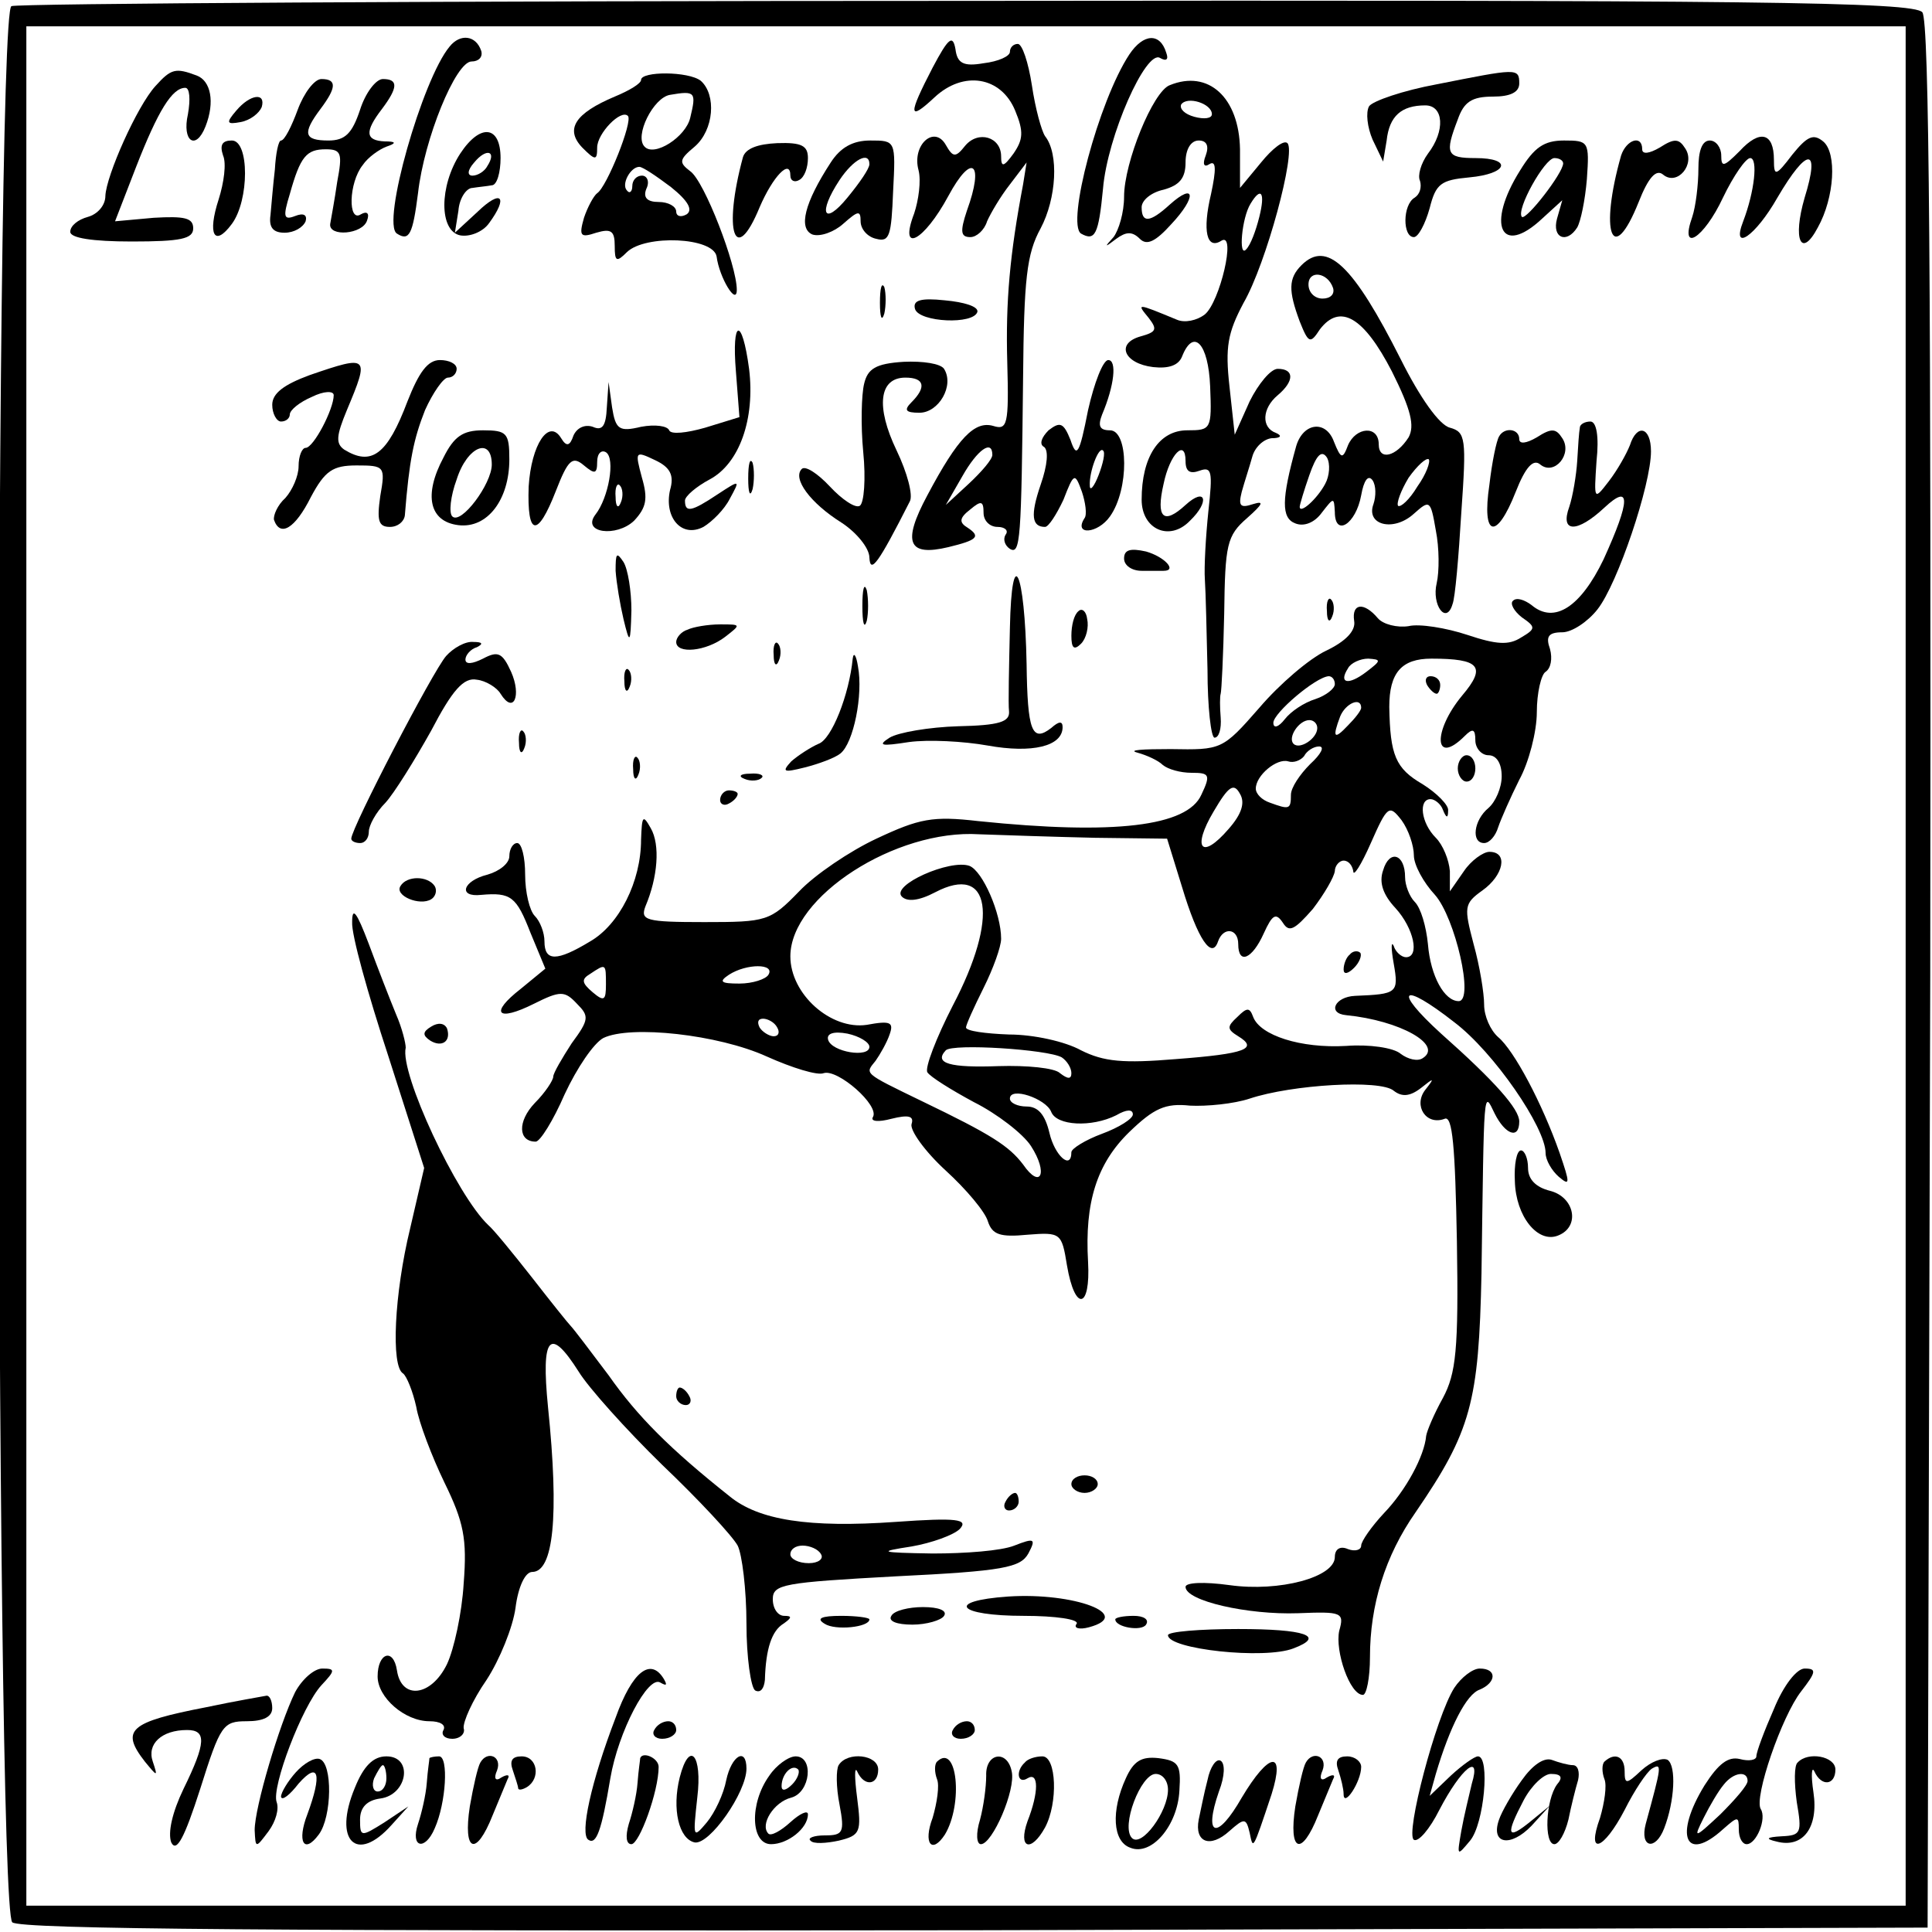<?xml version="1.0" standalone="no"?>
<!DOCTYPE svg PUBLIC "-//W3C//DTD SVG 20010904//EN"
 "http://www.w3.org/TR/2001/REC-SVG-20010904/DTD/svg10.dtd">
<svg version="1.0" xmlns="http://www.w3.org/2000/svg"
 width="220pt" height="220pt" viewBox="0 0 220 220"
 preserveAspectRatio="xMidYMid meet">
<g transform="translate(0,220) scale(0.1,-0.1)"
fill="#000000" stroke="none">
<path d="M13 2193 c-20 -7 -19 -2166 1 -2182 10 -8 304 -10 1097 -9 l1084 3 3
1084 c1 793 -1 1087 -9 1097 -10 12 -193 14 -1088 13 -592 0 -1082 -3 -1088
-6z m2157 -1093 l0 -1070 -1070 0 -1070 0 0 1070 0 1070 1070 0 1070 0 0
-1070z"/>
<path d="M512 2147 c-31 -37 -78 -202 -60 -213 14 -9 18 -1 24 46 7 62 43 150
61 150 8 0 13 5 11 12 -6 18 -24 20 -36 5z"/>
<path d="M1062 2123 c-28 -54 -28 -62 2 -34 33 31 76 24 92 -15 10 -24 9 -33
-2 -49 -11 -15 -14 -16 -14 -3 0 22 -26 30 -41 12 -11 -14 -14 -13 -22 1 -13
23 -39 0 -31 -29 3 -12 0 -34 -5 -49 -18 -47 11 -32 39 20 27 50 41 38 21 -17
-8 -24 -7 -30 4 -30 7 0 16 8 19 18 4 9 15 28 26 42 l19 25 -4 -25 c-15 -79
-20 -133 -18 -203 2 -71 0 -77 -16 -72 -21 6 -40 -13 -75 -79 -29 -54 -22 -70
24 -59 33 8 37 12 22 22 -10 6 -10 11 3 21 12 10 15 10 15 -4 0 -9 7 -16 16
-16 8 0 13 -4 9 -9 -3 -5 -1 -12 5 -16 12 -7 13 10 15 195 1 112 4 141 20 170
18 34 21 85 5 105 -4 6 -11 31 -15 58 -4 26 -11 47 -16 47 -5 0 -9 -4 -9 -9 0
-5 -13 -11 -30 -13 -23 -4 -30 0 -32 16 -3 17 -8 13 -26 -21z m68 -441 c0 -5
-12 -19 -27 -33 l-26 -24 19 33 c17 30 34 42 34 24z"/>
<path d="M1286 2138 c-35 -53 -72 -193 -55 -204 16 -9 20 -1 25 51 5 60 49
159 65 149 7 -4 10 -2 7 6 -7 23 -26 22 -42 -2z"/>
<path d="M177 2102 c-21 -23 -56 -102 -57 -125 0 -11 -9 -21 -20 -24 -11 -3
-20 -10 -20 -17 0 -7 25 -11 70 -11 56 0 70 3 70 15 0 12 -10 14 -45 12 l-44
-4 24 62 c25 64 41 90 56 90 5 0 6 -13 3 -30 -7 -31 9 -42 20 -14 11 28 6 52
-10 58 -24 9 -29 8 -47 -12z"/>
<path d="M730 2109 c0 -4 -13 -12 -30 -19 -45 -19 -57 -37 -37 -58 15 -15 17
-15 17 0 0 16 27 44 35 36 6 -6 -24 -81 -35 -88 -4 -3 -11 -16 -15 -28 -6 -21
-4 -23 14 -17 17 5 21 2 21 -15 0 -18 2 -19 14 -7 21 20 98 17 102 -5 3 -24
23 -57 23 -38 0 28 -37 124 -53 135 -13 10 -13 13 5 28 22 19 25 59 7 75 -14
11 -68 11 -68 1z m56 -43 c-5 -22 -41 -45 -52 -33 -12 12 10 56 29 59 29 5 30
3 23 -26z m-22 -79 c20 -16 25 -26 18 -31 -7 -4 -12 -2 -12 3 0 6 -9 11 -20
11 -13 0 -18 5 -14 15 4 8 1 15 -5 15 -6 0 -11 -5 -11 -12 0 -6 -3 -9 -6 -5
-7 7 4 27 14 27 4 0 20 -11 36 -23z"/>
<path d="M1636 2104 c-38 -7 -73 -19 -77 -25 -4 -7 -2 -24 4 -38 l12 -25 4 24
c3 28 17 40 44 40 21 0 23 -29 3 -55 -8 -11 -12 -25 -9 -31 2 -7 0 -15 -6 -19
-14 -8 -14 -45 -1 -45 5 0 13 15 18 33 7 28 13 32 45 35 44 4 50 22 7 22 -33
0 -35 5 -20 44 7 20 16 26 40 26 20 0 30 5 30 15 0 18 -3 17 -94 -1z"/>
<path d="M339 2075 c-7 -19 -15 -35 -19 -35 -3 0 -6 -15 -7 -33 -2 -17 -4 -41
-5 -52 -2 -14 3 -20 16 -20 11 0 21 6 24 13 2 7 -2 10 -12 6 -13 -5 -14 -1 -6
25 12 43 19 51 41 51 18 0 19 -5 13 -37 -3 -21 -7 -42 -8 -48 -2 -15 37 -12
42 4 3 8 0 11 -7 7 -15 -10 -14 36 2 56 6 9 19 18 27 21 12 4 11 6 -2 6 -22 1
-23 11 -3 37 18 24 19 34 1 34 -8 0 -20 -16 -26 -35 -9 -27 -17 -35 -36 -35
-28 0 -30 8 -9 36 18 24 19 34 1 34 -8 0 -20 -16 -27 -35z"/>
<path d="M1332 2103 c-19 -7 -52 -88 -52 -127 0 -18 -6 -38 -12 -46 -11 -12
-10 -12 3 -2 11 8 18 9 27 0 8 -8 18 -3 36 17 29 31 27 48 -2 22 -23 -21 -32
-21 -32 -3 0 8 11 17 25 20 18 5 25 13 25 31 0 15 6 25 15 25 9 0 12 -6 8 -17
-4 -10 -2 -14 4 -10 8 5 8 -6 2 -34 -10 -42 -5 -64 12 -53 17 10 -2 -70 -19
-84 -9 -7 -23 -10 -32 -6 -46 19 -46 19 -32 2 10 -13 9 -16 -9 -21 -29 -8 -19
-31 14 -35 18 -2 29 2 33 12 13 33 30 15 32 -34 2 -49 1 -50 -26 -50 -32 0
-52 -30 -52 -79 0 -34 32 -48 55 -24 23 22 18 39 -5 18 -25 -23 -34 -15 -25
24 7 34 25 52 25 26 0 -12 5 -15 16 -11 14 5 15 -1 10 -46 -3 -29 -5 -64 -4
-78 1 -14 2 -60 3 -103 0 -42 4 -77 8 -77 5 0 8 10 7 23 -1 12 -1 24 0 27 1 3
3 44 4 91 1 79 3 89 26 109 18 16 20 20 7 16 -15 -5 -17 -2 -13 14 3 11 9 29
12 40 3 11 13 20 22 21 11 0 12 3 5 6 -17 6 -16 28 2 43 19 16 19 30 0 30 -8
0 -22 -17 -32 -37 l-17 -38 -6 55 c-5 45 -2 61 16 95 26 45 60 172 50 182 -4
4 -17 -6 -30 -22 l-24 -29 0 44 c-1 59 -36 91 -80 73z m48 -33 c0 -5 -9 -6
-20 -3 -11 3 -17 9 -15 14 7 10 35 1 35 -11z m54 -117 c-4 -16 -10 -32 -15
-37 -9 -10 -5 36 5 52 12 20 17 13 10 -15z"/>
<path d="M269 2074 c-12 -14 -11 -16 5 -13 11 2 21 10 24 17 5 17 -13 15 -29
-4z"/>
<path d="M524 2025 c-24 -37 -24 -88 0 -93 11 -2 26 4 33 14 22 30 14 39 -13
13 l-26 -24 4 25 c1 14 9 26 16 26 6 1 17 2 22 3 6 0 10 15 10 31 0 37 -23 40
-46 5z m31 -14 c-3 -6 -11 -11 -17 -11 -6 0 -6 6 2 15 14 17 26 13 15 -4z"/>
<path d="M1981 2028 c-18 -18 -21 -19 -21 -5 0 9 -6 17 -13 17 -9 0 -13 -12
-13 -32 0 -18 -3 -43 -7 -55 -15 -42 13 -25 35 22 12 25 26 45 31 45 9 0 5
-38 -8 -72 -14 -36 14 -17 39 27 34 58 49 58 31 0 -14 -48 -4 -70 15 -34 19
34 22 85 6 98 -11 9 -18 6 -35 -15 -19 -25 -21 -25 -21 -6 0 31 -16 35 -39 10z"/>
<path d="M254 2023 c4 -9 1 -31 -5 -50 -13 -40 -5 -55 15 -28 20 27 20 95 0
95 -11 0 -14 -5 -10 -17z"/>
<path d="M846 2021 c-23 -85 -9 -125 19 -57 15 35 35 56 35 36 0 -6 5 -8 10
-5 6 3 10 14 10 25 0 14 -7 18 -35 17 -22 -1 -36 -6 -39 -16z"/>
<path d="M946 2015 c-30 -46 -37 -75 -21 -82 9 -3 25 3 35 12 17 15 20 16 20
3 0 -9 8 -18 18 -20 15 -4 17 4 19 54 3 58 3 58 -26 58 -20 0 -34 -8 -45 -25z
m44 -2 c0 -5 -11 -21 -25 -38 -27 -33 -34 -18 -9 20 16 24 34 33 34 18z"/>
<path d="M1731 2006 c-39 -62 -22 -99 25 -55 l23 21 -6 -21 c-6 -22 11 -29 23
-10 4 7 9 31 11 55 3 43 2 44 -26 44 -23 0 -34 -8 -50 -34z m49 8 c0 -11 -42
-65 -47 -61 -7 8 26 67 37 67 6 0 10 -3 10 -6z"/>
<path d="M1846 2023 c-25 -88 -10 -128 20 -53 11 28 20 38 28 31 16 -13 37 12
25 30 -7 11 -12 12 -29 1 -12 -7 -20 -8 -20 -2 0 17 -18 11 -24 -7z"/>
<path d="M1482 1898 c-15 -15 -15 -29 -2 -64 10 -25 12 -26 23 -9 23 30 50 14
82 -48 22 -44 26 -62 19 -75 -14 -22 -34 -27 -34 -8 0 22 -26 20 -35 -1 -6
-16 -8 -16 -16 4 -9 25 -35 22 -43 -5 -17 -61 -17 -82 -1 -88 10 -4 22 1 30
12 14 18 14 18 15 1 0 -29 24 -14 30 19 3 17 8 24 13 17 4 -6 4 -18 1 -27 -9
-24 23 -32 46 -11 18 16 19 16 25 -19 4 -20 4 -47 1 -60 -6 -25 11 -48 18 -24
3 7 7 54 10 104 6 85 5 92 -13 97 -12 3 -34 34 -56 78 -54 107 -84 136 -113
107z m36 -26 c2 -7 -3 -12 -12 -12 -9 0 -16 7 -16 16 0 17 22 14 28 -4z m-9
-223 c-9 -17 -29 -35 -29 -26 0 2 5 19 11 36 8 23 14 29 20 20 4 -7 3 -21 -2
-30z m105 -3 c-9 -15 -19 -24 -22 -22 -2 3 3 17 12 32 10 14 20 23 23 21 2 -3
-3 -17 -13 -31z"/>
<path d="M1002 1855 c0 -16 2 -22 5 -12 2 9 2 23 0 30 -3 6 -5 -1 -5 -18z"/>
<path d="M1042 1848 c5 -15 67 -18 71 -3 1 6 -15 11 -37 13 -28 3 -37 0 -34
-10z"/>
<path d="M838 1777 l4 -52 -39 -12 c-21 -6 -39 -8 -41 -3 -2 5 -16 7 -32 4
-25 -6 -29 -3 -33 22 l-4 29 -2 -29 c-1 -21 -5 -27 -16 -22 -9 3 -18 -1 -22
-10 -4 -12 -8 -13 -14 -3 -14 23 -34 -7 -37 -55 -2 -57 10 -59 31 -5 14 36 19
40 32 29 12 -10 15 -10 15 4 0 10 5 14 10 11 11 -7 3 -52 -12 -71 -16 -21 24
-26 44 -7 14 15 16 25 9 49 -8 30 -8 31 15 20 17 -8 22 -17 17 -34 -7 -31 13
-55 38 -42 10 6 24 20 30 32 12 22 12 22 -14 5 -30 -20 -37 -21 -37 -7 0 5 13
16 28 24 34 18 52 69 45 126 -8 60 -20 57 -15 -3z m-131 -149 c-3 -8 -6 -5 -6
6 -1 11 2 17 5 13 3 -3 4 -12 1 -19z"/>
<path d="M353 1773 c-30 -11 -43 -21 -43 -34 0 -10 5 -19 10 -19 6 0 10 4 10
8 0 5 11 14 25 20 14 7 25 7 25 2 0 -16 -23 -60 -32 -60 -4 0 -8 -9 -8 -21 0
-11 -7 -27 -15 -36 -9 -8 -14 -20 -13 -25 7 -20 24 -10 42 26 16 30 25 36 52
36 32 0 33 -1 27 -35 -4 -28 -2 -35 11 -35 9 0 16 6 17 13 5 63 10 87 23 120
9 20 21 37 26 37 6 0 10 5 10 10 0 6 -9 10 -19 10 -14 0 -24 -14 -37 -47 -23
-61 -41 -74 -72 -55 -10 7 -9 16 3 45 26 62 25 63 -42 40z"/>
<path d="M984 1763 c-3 -12 -4 -47 -1 -78 3 -30 1 -58 -4 -61 -5 -3 -20 7 -34
22 -14 15 -28 24 -32 20 -11 -11 10 -39 45 -61 17 -11 32 -29 32 -40 1 -19 10
-7 46 64 4 7 -3 33 -15 58 -24 50 -20 83 10 83 22 0 24 -11 7 -28 -9 -9 -7
-12 9 -12 22 0 40 31 28 50 -4 6 -24 9 -46 8 -32 -2 -41 -8 -45 -25z"/>
<path d="M1239 1733 c-10 -51 -13 -55 -20 -34 -8 20 -12 21 -25 11 -8 -8 -11
-16 -5 -19 5 -4 4 -20 -4 -43 -12 -35 -10 -48 5 -48 4 0 13 14 21 31 12 31 13
31 21 9 4 -12 6 -26 3 -30 -13 -20 15 -18 29 2 22 31 21 98 0 98 -12 0 -14 5
-9 18 14 33 17 62 7 62 -6 0 -16 -26 -23 -57z m12 -74 c-5 -13 -10 -19 -10
-12 -1 15 10 45 15 40 3 -2 0 -15 -5 -28z"/>
<path d="M1799 1713 c-1 -5 -2 -21 -3 -38 -1 -16 -5 -40 -9 -52 -11 -30 9 -30
40 -1 30 28 30 9 -1 -59 -26 -54 -56 -74 -82 -52 -8 6 -17 9 -21 5 -4 -3 1
-12 10 -19 16 -11 16 -13 -1 -23 -14 -9 -28 -8 -61 3 -24 8 -55 13 -67 10 -13
-2 -29 2 -35 9 -16 19 -30 17 -27 -3 2 -11 -9 -23 -32 -34 -19 -9 -53 -38 -76
-65 -42 -48 -43 -48 -101 -47 -32 0 -49 -1 -38 -4 11 -3 24 -9 29 -14 6 -5 20
-9 33 -9 20 0 22 -2 11 -25 -16 -36 -99 -46 -254 -30 -52 6 -67 3 -116 -20
-30 -14 -70 -41 -88 -60 -33 -34 -37 -35 -108 -35 -67 0 -73 2 -67 18 14 33
17 70 6 89 -9 16 -10 14 -11 -13 0 -48 -25 -97 -58 -116 -38 -23 -52 -23 -52
0 0 10 -5 23 -11 29 -6 6 -11 27 -11 47 0 20 -4 36 -9 36 -5 0 -9 -7 -9 -15 0
-8 -11 -17 -25 -21 -28 -7 -34 -26 -7 -23 34 3 40 -2 56 -43 l17 -41 -28 -23
c-36 -28 -27 -38 15 -17 30 15 35 15 49 0 14 -14 14 -18 -6 -45 -11 -17 -21
-34 -21 -38 0 -4 -9 -18 -21 -30 -20 -21 -19 -44 1 -44 5 0 20 24 33 54 14 30
33 58 44 64 31 15 131 4 186 -21 29 -13 58 -22 65 -19 16 5 64 -37 56 -50 -3
-5 6 -6 21 -2 20 5 26 3 23 -6 -2 -7 15 -31 39 -53 23 -21 45 -47 48 -58 5
-15 14 -18 45 -15 38 3 39 2 45 -35 9 -53 27 -50 24 4 -4 68 10 112 47 148 28
27 41 33 69 30 19 -1 50 2 68 8 48 16 149 22 164 9 9 -7 18 -7 31 3 15 12 16
12 5 -2 -14 -18 1 -41 22 -33 9 4 12 -31 14 -140 2 -123 -1 -150 -16 -178 -10
-18 -18 -37 -19 -43 -2 -23 -23 -62 -48 -88 -14 -15 -26 -32 -26 -37 0 -5 -7
-7 -15 -4 -9 4 -15 0 -15 -9 0 -23 -63 -40 -120 -32 -29 4 -50 3 -50 -2 0 -16
71 -32 128 -30 50 2 53 1 47 -20 -5 -23 12 -73 27 -73 4 0 8 19 8 43 0 59 17
115 52 165 63 92 72 125 75 272 3 214 2 209 15 182 12 -24 28 -30 28 -9 0 14
-27 45 -89 100 -56 51 -45 60 15 13 45 -34 104 -120 104 -149 0 -8 7 -20 15
-27 13 -11 13 -8 1 27 -20 57 -52 117 -70 132 -9 8 -16 24 -16 37 0 13 -5 44
-12 69 -11 42 -11 46 10 61 24 17 30 44 8 44 -7 0 -21 -10 -29 -22 l-16 -23 0
23 c-1 13 -8 30 -16 38 -17 17 -20 44 -6 44 5 0 12 -6 14 -12 4 -10 6 -10 6
-1 1 6 -13 20 -29 30 -31 18 -37 33 -38 88 0 39 14 55 48 55 55 0 63 -9 35
-42 -34 -41 -32 -81 3 -46 9 9 12 8 12 -5 0 -9 7 -17 15 -17 9 0 15 -9 15 -24
0 -13 -7 -29 -15 -36 -17 -14 -20 -40 -5 -40 6 0 13 8 16 18 3 9 14 34 24 54
11 20 20 55 20 77 0 22 5 43 10 46 6 4 8 15 5 26 -5 14 -2 19 14 19 11 0 29
12 40 26 23 29 61 142 61 180 0 28 -16 32 -24 7 -4 -10 -14 -28 -24 -41 -17
-22 -17 -22 -14 23 3 28 0 45 -7 45 -6 0 -12 -3 -12 -7z m-243 -278 c-21 -16
-32 -13 -21 4 3 6 14 11 23 11 15 -1 15 -2 -2 -15z m-36 -14 c0 -5 -10 -13
-22 -17 -13 -4 -28 -14 -35 -23 -7 -9 -13 -11 -13 -4 0 11 48 52 63 53 4 0 7
-4 7 -9z m30 -27 c0 -3 -7 -12 -15 -20 -16 -17 -18 -14 -9 10 6 15 24 23 24
10z m-50 -23 c0 -12 -20 -25 -27 -18 -7 7 6 27 18 27 5 0 9 -4 9 -9z m-8 -41
c-12 -12 -22 -27 -22 -35 0 -17 -2 -17 -24 -9 -9 3 -16 10 -16 16 0 15 24 35
37 31 6 -2 14 1 18 6 3 6 11 11 17 11 7 0 2 -9 -10 -20z m-93 -74 c-31 -36
-42 -22 -17 20 17 29 23 33 30 20 6 -10 2 -23 -13 -40z m211 -30 c0 -11 11
-31 24 -45 23 -26 45 -121 27 -121 -16 0 -32 28 -35 65 -2 20 -8 41 -15 48 -6
6 -11 19 -11 28 0 27 -18 32 -25 8 -5 -14 0 -28 14 -43 21 -23 28 -56 12 -56
-5 0 -12 6 -14 13 -3 6 -3 -3 0 -20 6 -34 4 -35 -44 -37 -23 -1 -32 -20 -10
-22 61 -6 111 -34 87 -49 -6 -4 -17 -1 -25 5 -8 7 -36 11 -62 9 -52 -3 -98 12
-106 33 -4 11 -7 11 -18 0 -12 -11 -12 -14 1 -22 23 -14 9 -20 -71 -26 -60 -5
-82 -3 -108 10 -18 10 -54 18 -82 18 -27 1 -49 4 -49 8 0 3 9 23 20 45 11 22
20 47 20 56 0 29 -21 77 -36 83 -22 8 -90 -22 -77 -35 6 -6 19 -5 38 5 63 33
73 -28 20 -129 -19 -37 -32 -71 -29 -76 3 -5 27 -20 53 -34 26 -13 56 -36 65
-50 20 -31 11 -50 -9 -21 -16 21 -36 34 -115 72 -68 33 -65 31 -53 46 5 7 13
21 16 30 5 14 1 16 -26 11 -41 -6 -87 35 -87 78 0 68 120 145 215 139 28 -1
87 -3 132 -4 l82 -1 17 -55 c18 -60 34 -83 41 -62 6 17 23 15 23 -3 0 -24 16
-17 29 12 10 22 14 24 22 12 7 -11 13 -8 34 16 13 17 24 36 25 43 0 6 5 12 10
12 6 0 10 -6 11 -12 0 -7 9 7 20 32 19 43 21 44 35 26 8 -11 14 -29 14 -40z
m-920 -147 c0 -18 -2 -20 -15 -9 -13 11 -13 15 -3 21 18 12 18 12 18 -12z
m185 11 c-3 -5 -18 -10 -33 -10 -21 0 -24 2 -12 10 20 13 53 13 45 0z m10 -60
c3 -5 2 -10 -4 -10 -5 0 -13 5 -16 10 -3 6 -2 10 4 10 5 0 13 -4 16 -10z m105
-22 c0 -13 -43 -6 -47 8 -2 7 6 10 22 7 14 -3 25 -10 25 -15z m219 -12 c6 -4
11 -12 11 -18 0 -7 -4 -7 -13 0 -6 6 -38 9 -70 8 -55 -2 -74 3 -60 18 8 8 116
1 132 -8z m-12 -62 c6 -16 46 -18 74 -4 12 7 19 7 19 1 0 -5 -16 -15 -35 -22
-19 -7 -35 -17 -35 -21 0 -21 -19 -4 -25 22 -5 21 -13 30 -26 30 -10 0 -19 4
-19 9 0 14 41 0 47 -15z"/>
<path d="M1537 1113 c-4 -3 -7 -11 -7 -17 0 -6 5 -5 12 2 6 6 9 14 7 17 -3 3
-9 2 -12 -2z"/>
<path d="M505 1679 c-23 -43 -16 -73 17 -77 33 -4 58 29 58 75 0 30 -3 33 -30
33 -23 0 -33 -7 -45 -31z m55 -8 c0 -22 -35 -69 -45 -59 -4 4 -2 23 5 42 12
38 40 49 40 17z"/>
<path d="M1707 1703 c-3 -5 -8 -29 -11 -55 -9 -60 8 -64 30 -8 11 28 20 38 28
31 16 -13 37 12 25 30 -7 11 -12 12 -29 1 -12 -7 -20 -8 -20 -2 0 12 -17 14
-23 3z"/>
<path d="M852 1655 c0 -16 2 -22 5 -12 2 9 2 23 0 30 -3 6 -5 -1 -5 -18z"/>
<path d="M1280 1564 c0 -8 9 -14 20 -14 11 0 22 0 25 0 16 0 1 16 -20 22 -18
4 -25 2 -25 -8z"/>
<path d="M701 1550 c1 -14 5 -38 9 -55 7 -29 8 -29 9 10 0 22 -4 47 -9 55 -8
12 -9 10 -9 -10z"/>
<path d="M1150 1485 c-1 -44 -2 -87 -1 -95 1 -12 -11 -16 -58 -17 -33 -1 -68
-7 -78 -13 -14 -9 -10 -10 22 -5 22 3 62 1 90 -4 50 -9 85 -1 85 21 0 7 -4 7
-13 -1 -22 -17 -27 -3 -28 73 -2 107 -17 139 -19 41z"/>
<path d="M982 1510 c0 -19 2 -27 5 -17 2 9 2 25 0 35 -3 9 -5 1 -5 -18z"/>
<path d="M1511 1504 c0 -11 3 -14 6 -6 3 7 2 16 -1 19 -3 4 -6 -2 -5 -13z"/>
<path d="M1228 1504 c-5 -4 -8 -16 -8 -28 0 -14 3 -17 11 -9 6 6 9 19 7 28 -1
9 -6 13 -10 9z"/>
<path d="M783 1483 c-7 -2 -13 -9 -13 -14 0 -14 34 -11 56 6 18 14 18 14 -6
14 -14 0 -31 -3 -37 -6z"/>
<path d="M508 1453 c-15 -17 -108 -196 -108 -208 0 -3 5 -5 10 -5 6 0 10 6 10
13 0 7 8 22 19 33 10 11 33 48 52 82 24 46 37 61 52 58 10 -1 23 -9 27 -16 15
-24 24 -2 12 25 -10 22 -15 24 -32 15 -12 -6 -20 -7 -20 -1 0 5 6 12 13 14 8
4 6 6 -4 6 -9 1 -23 -7 -31 -16z"/>
<path d="M881 1454 c0 -11 3 -14 6 -6 3 7 2 16 -1 19 -3 4 -6 -2 -5 -13z"/>
<path d="M971 1450 c-4 -41 -24 -92 -39 -97 -9 -4 -23 -13 -31 -20 -11 -12 -9
-13 15 -7 16 4 35 11 41 16 15 12 26 67 20 99 -2 13 -5 17 -6 9z"/>
<path d="M711 1424 c0 -11 3 -14 6 -6 3 7 2 16 -1 19 -3 4 -6 -2 -5 -13z"/>
<path d="M1625 1420 c3 -5 8 -10 11 -10 2 0 4 5 4 10 0 6 -5 10 -11 10 -5 0
-7 -4 -4 -10z"/>
<path d="M591 1354 c0 -11 3 -14 6 -6 3 7 2 16 -1 19 -3 4 -6 -2 -5 -13z"/>
<path d="M721 1324 c0 -11 3 -14 6 -6 3 7 2 16 -1 19 -3 4 -6 -2 -5 -13z"/>
<path d="M1660 1325 c0 -8 5 -15 10 -15 6 0 10 7 10 15 0 8 -4 15 -10 15 -5 0
-10 -7 -10 -15z"/>
<path d="M848 1313 c7 -3 16 -2 19 1 4 3 -2 6 -13 5 -11 0 -14 -3 -6 -6z"/>
<path d="M820 1289 c0 -5 5 -7 10 -4 6 3 10 8 10 11 0 2 -4 4 -10 4 -5 0 -10
-5 -10 -11z"/>
<path d="M456 1191 c-7 -11 22 -23 35 -15 5 3 7 10 4 15 -8 12 -32 12 -39 0z"/>
<path d="M401 1150 c-1 -14 18 -82 41 -152 l41 -128 -16 -69 c-18 -74 -22
-157 -8 -165 4 -3 11 -20 15 -38 3 -18 18 -57 32 -86 22 -45 26 -64 22 -115
-2 -34 -11 -75 -19 -92 -18 -37 -52 -41 -57 -7 -4 26 -22 20 -22 -7 0 -24 31
-51 59 -51 12 0 19 -4 16 -10 -3 -5 1 -10 10 -10 9 0 15 6 13 12 -1 7 10 32
26 55 15 23 30 60 33 82 3 24 11 41 19 41 24 0 31 62 18 188 -8 81 2 92 35 40
11 -18 54 -66 95 -106 42 -40 80 -81 86 -92 5 -10 10 -50 10 -89 0 -38 5 -73
10 -76 6 -3 10 2 11 12 1 36 8 56 21 64 10 7 10 9 1 9 -7 0 -13 8 -13 19 0 17
12 19 140 26 123 6 142 10 151 26 9 17 7 18 -16 9 -15 -6 -56 -9 -93 -9 -61 1
-63 2 -24 8 23 4 48 13 55 20 10 11 -3 13 -73 8 -99 -7 -156 2 -189 29 -68 54
-105 91 -138 138 -21 28 -40 53 -43 56 -3 3 -23 28 -44 55 -22 28 -44 55 -50
60 -36 34 -101 173 -94 202 0 5 -4 22 -11 38 -7 17 -21 53 -31 80 -14 37 -19
43 -19 25z m534 -720 c3 -5 -3 -10 -14 -10 -12 0 -21 5 -21 10 0 6 6 10 14 10
8 0 18 -4 21 -10z"/>
<path d="M491 1031 c-10 -6 -10 -10 -1 -16 13 -8 24 -1 19 14 -3 6 -10 7 -18
2z"/>
<path d="M1725 855 c1 -40 26 -71 49 -62 26 10 19 44 -9 51 -16 4 -25 13 -25
26 0 11 -4 20 -8 20 -5 0 -8 -16 -7 -35z"/>
<path d="M770 610 c0 -5 5 -10 11 -10 5 0 7 5 4 10 -3 6 -8 10 -11 10 -2 0 -4
-4 -4 -10z"/>
<path d="M1220 510 c0 -5 7 -10 15 -10 8 0 15 5 15 10 0 6 -7 10 -15 10 -8 0
-15 -4 -15 -10z"/>
<path d="M1145 490 c-3 -5 -1 -10 4 -10 6 0 11 5 11 10 0 6 -2 10 -4 10 -3 0
-8 -4 -11 -10z"/>
<path d="M1148 382 c-72 -5 -58 -22 18 -22 36 0 63 -4 60 -9 -4 -5 3 -7 14 -4
52 14 -17 40 -92 35z"/>
<path d="M1015 360 c-4 -6 6 -10 24 -10 16 0 33 5 36 10 4 6 -6 10 -24 10 -16
0 -33 -4 -36 -10z"/>
<path d="M939 351 c12 -8 51 -4 51 5 0 2 -15 4 -32 4 -23 0 -29 -3 -19 -9z"/>
<path d="M1270 356 c0 -9 30 -14 35 -6 4 6 -3 10 -14 10 -12 0 -21 -2 -21 -4z"/>
<path d="M1330 338 c0 -16 110 -28 143 -15 37 14 13 22 -63 22 -44 0 -80 -3
-80 -7z"/>
<path d="M336 273 c-18 -37 -46 -131 -46 -157 1 -21 1 -21 16 -1 8 11 12 25 9
33 -6 17 29 109 51 133 16 17 16 19 1 19 -9 0 -23 -12 -31 -27z"/>
<path d="M701 244 c-28 -73 -41 -133 -31 -139 9 -6 15 10 25 70 9 53 43 118
57 109 7 -4 8 -3 4 4 -15 25 -36 9 -55 -44z"/>
<path d="M1656 278 c-21 -33 -56 -167 -46 -173 5 -3 18 12 29 34 25 48 48 66
37 30 -3 -13 -9 -37 -12 -54 -5 -29 -5 -29 10 -11 16 19 23 96 9 96 -4 0 -18
-10 -31 -22 l-24 -23 7 25 c16 54 35 91 50 96 19 8 20 24 0 24 -8 0 -21 -10
-29 -22z"/>
<path d="M2020 254 c-11 -25 -20 -49 -20 -54 0 -4 -8 -6 -19 -3 -13 3 -24 -5
-40 -30 -35 -57 -22 -89 21 -50 17 15 18 15 18 0 0 -10 4 -17 9 -17 11 0 23
29 16 40 -8 13 24 106 46 134 17 22 18 26 4 26 -9 0 -24 -19 -35 -46z m-30
-82 c0 -5 -14 -21 -31 -38 -30 -28 -31 -28 -19 -4 7 14 17 31 23 38 11 14 27
16 27 4z"/>
<path d="M235 256 c-88 -17 -98 -26 -70 -62 14 -17 15 -18 9 0 -7 20 10 36 39
36 22 0 22 -14 -4 -67 -13 -27 -18 -50 -14 -61 6 -12 15 5 33 61 23 73 26 77
53 77 19 0 29 5 29 15 0 8 -3 15 -7 14 -5 -1 -35 -6 -68 -13z"/>
<path d="M745 230 c-3 -5 1 -10 9 -10 9 0 16 5 16 10 0 6 -4 10 -9 10 -6 0
-13 -4 -16 -10z"/>
<path d="M1085 230 c-3 -5 1 -10 9 -10 9 0 16 5 16 10 0 6 -4 10 -9 10 -6 0
-13 -4 -16 -10z"/>
<path d="M337 182 c-9 -10 -17 -23 -17 -28 1 -5 10 2 20 15 23 26 27 11 10
-35 -12 -31 -4 -46 13 -23 15 20 16 81 1 86 -6 2 -18 -5 -27 -15z"/>
<path d="M404 164 c-25 -60 2 -87 42 -42 l19 21 -27 -18 c-27 -17 -28 -17 -28
3 0 14 8 22 23 24 31 4 38 48 7 48 -15 0 -26 -11 -36 -36z m36 11 c0 -8 -4
-15 -10 -15 -5 0 -7 7 -4 15 4 8 8 15 10 15 2 0 4 -7 4 -15z"/>
<path d="M489 198 c0 -2 -2 -14 -3 -28 -1 -14 -6 -35 -10 -47 -9 -27 8 -31 19
-5 13 29 16 82 5 82 -5 0 -10 -1 -11 -2z"/>
<path d="M547 193 c-3 -5 -8 -27 -12 -50 -8 -52 7 -58 26 -10 7 17 15 36 17
41 3 5 0 6 -7 2 -7 -5 -9 -1 -5 8 6 16 -11 23 -19 9z"/>
<path d="M584 184 c3 -9 6 -18 6 -20 0 -3 5 -2 10 1 16 10 12 35 -6 35 -11 0
-14 -5 -10 -16z"/>
<path d="M729 198 c0 -2 -2 -14 -3 -28 -1 -14 -6 -35 -10 -47 -4 -14 -3 -23 3
-23 9 0 31 60 31 88 0 10 -18 18 -21 10z"/>
<path d="M774 176 c-9 -36 -1 -70 17 -74 17 -3 59 57 59 84 0 25 -17 15 -23
-13 -3 -16 -13 -37 -22 -48 -16 -19 -16 -18 -11 28 6 49 -9 66 -20 23z"/>
<path d="M876 178 c-23 -32 -21 -78 2 -78 19 0 42 18 42 34 0 5 -9 1 -20 -9
-11 -10 -22 -16 -25 -13 -10 10 6 36 26 41 22 6 26 47 5 47 -8 0 -22 -10 -30
-22z m26 -10 c-7 -7 -12 -8 -12 -2 0 14 12 26 19 19 2 -3 -1 -11 -7 -17z"/>
<path d="M955 190 c-3 -5 -3 -25 1 -45 6 -32 4 -35 -17 -35 -12 0 -20 -3 -16
-6 3 -4 18 -3 32 0 25 6 26 10 21 49 -3 23 -3 36 0 30 8 -18 24 -16 24 2 0 17
-35 21 -45 5z"/>
<path d="M1067 194 c-3 -3 -3 -12 0 -20 3 -7 0 -27 -5 -44 -11 -29 -1 -42 14
-19 21 35 14 105 -9 83z"/>
<path d="M1123 178 c0 -13 -3 -35 -7 -50 -5 -16 -4 -28 1 -28 13 0 40 62 35
83 -5 25 -30 21 -29 -5z"/>
<path d="M1167 193 c-11 -10 -8 -25 3 -18 13 8 13 -16 0 -49 -11 -31 4 -36 20
-7 15 28 13 81 -3 81 -8 0 -17 -3 -20 -7z"/>
<path d="M1282 175 c-17 -37 -15 -72 5 -79 24 -10 54 25 56 65 2 30 -1 34 -24
37 -19 2 -28 -3 -37 -23z m48 -13 c0 -25 -30 -66 -41 -55 -13 13 10 73 27 73
8 0 14 -8 14 -18z"/>
<path d="M1375 173 c-4 -15 -8 -36 -10 -45 -5 -26 13 -33 35 -13 17 15 19 15
23 -2 4 -19 3 -22 25 44 16 51 -3 48 -34 -4 -28 -49 -44 -45 -26 7 7 18 7 32
2 35 -5 3 -12 -7 -15 -22z"/>
<path d="M1487 193 c-3 -5 -8 -27 -12 -50 -8 -52 7 -58 26 -10 7 17 15 36 17
41 3 5 0 6 -7 2 -7 -5 -9 -1 -5 8 6 16 -11 23 -19 9z"/>
<path d="M1524 184 c3 -9 6 -21 6 -27 0 -16 20 14 20 31 0 6 -7 12 -16 12 -11
0 -14 -5 -10 -16z"/>
<path d="M1733 173 c-11 -15 -23 -36 -26 -45 -10 -28 13 -32 37 -7 l21 23 -22
-18 c-27 -22 -29 -16 -8 24 9 17 23 30 31 30 12 0 14 -4 7 -12 -13 -18 -15
-68 -3 -68 5 0 12 12 16 28 3 15 8 35 11 45 2 9 0 17 -6 17 -5 0 -16 3 -24 6
-9 3 -22 -6 -34 -23z"/>
<path d="M1827 194 c-3 -3 -3 -12 0 -20 3 -7 0 -27 -5 -44 -16 -44 4 -37 28 9
11 22 25 43 31 47 12 7 11 3 -7 -63 -7 -27 11 -31 21 -5 12 31 14 71 4 78 -6
3 -19 -2 -30 -12 -17 -16 -19 -16 -19 -1 0 17 -11 22 -23 11z"/>
<path d="M2047 193 c-4 -3 -4 -23 -1 -45 6 -35 5 -38 -17 -39 -18 -1 -19 -3
-6 -6 30 -8 48 16 42 56 -3 20 -2 30 1 24 8 -18 24 -16 24 2 0 15 -31 21 -43
8z"/>
</g>
</svg>
